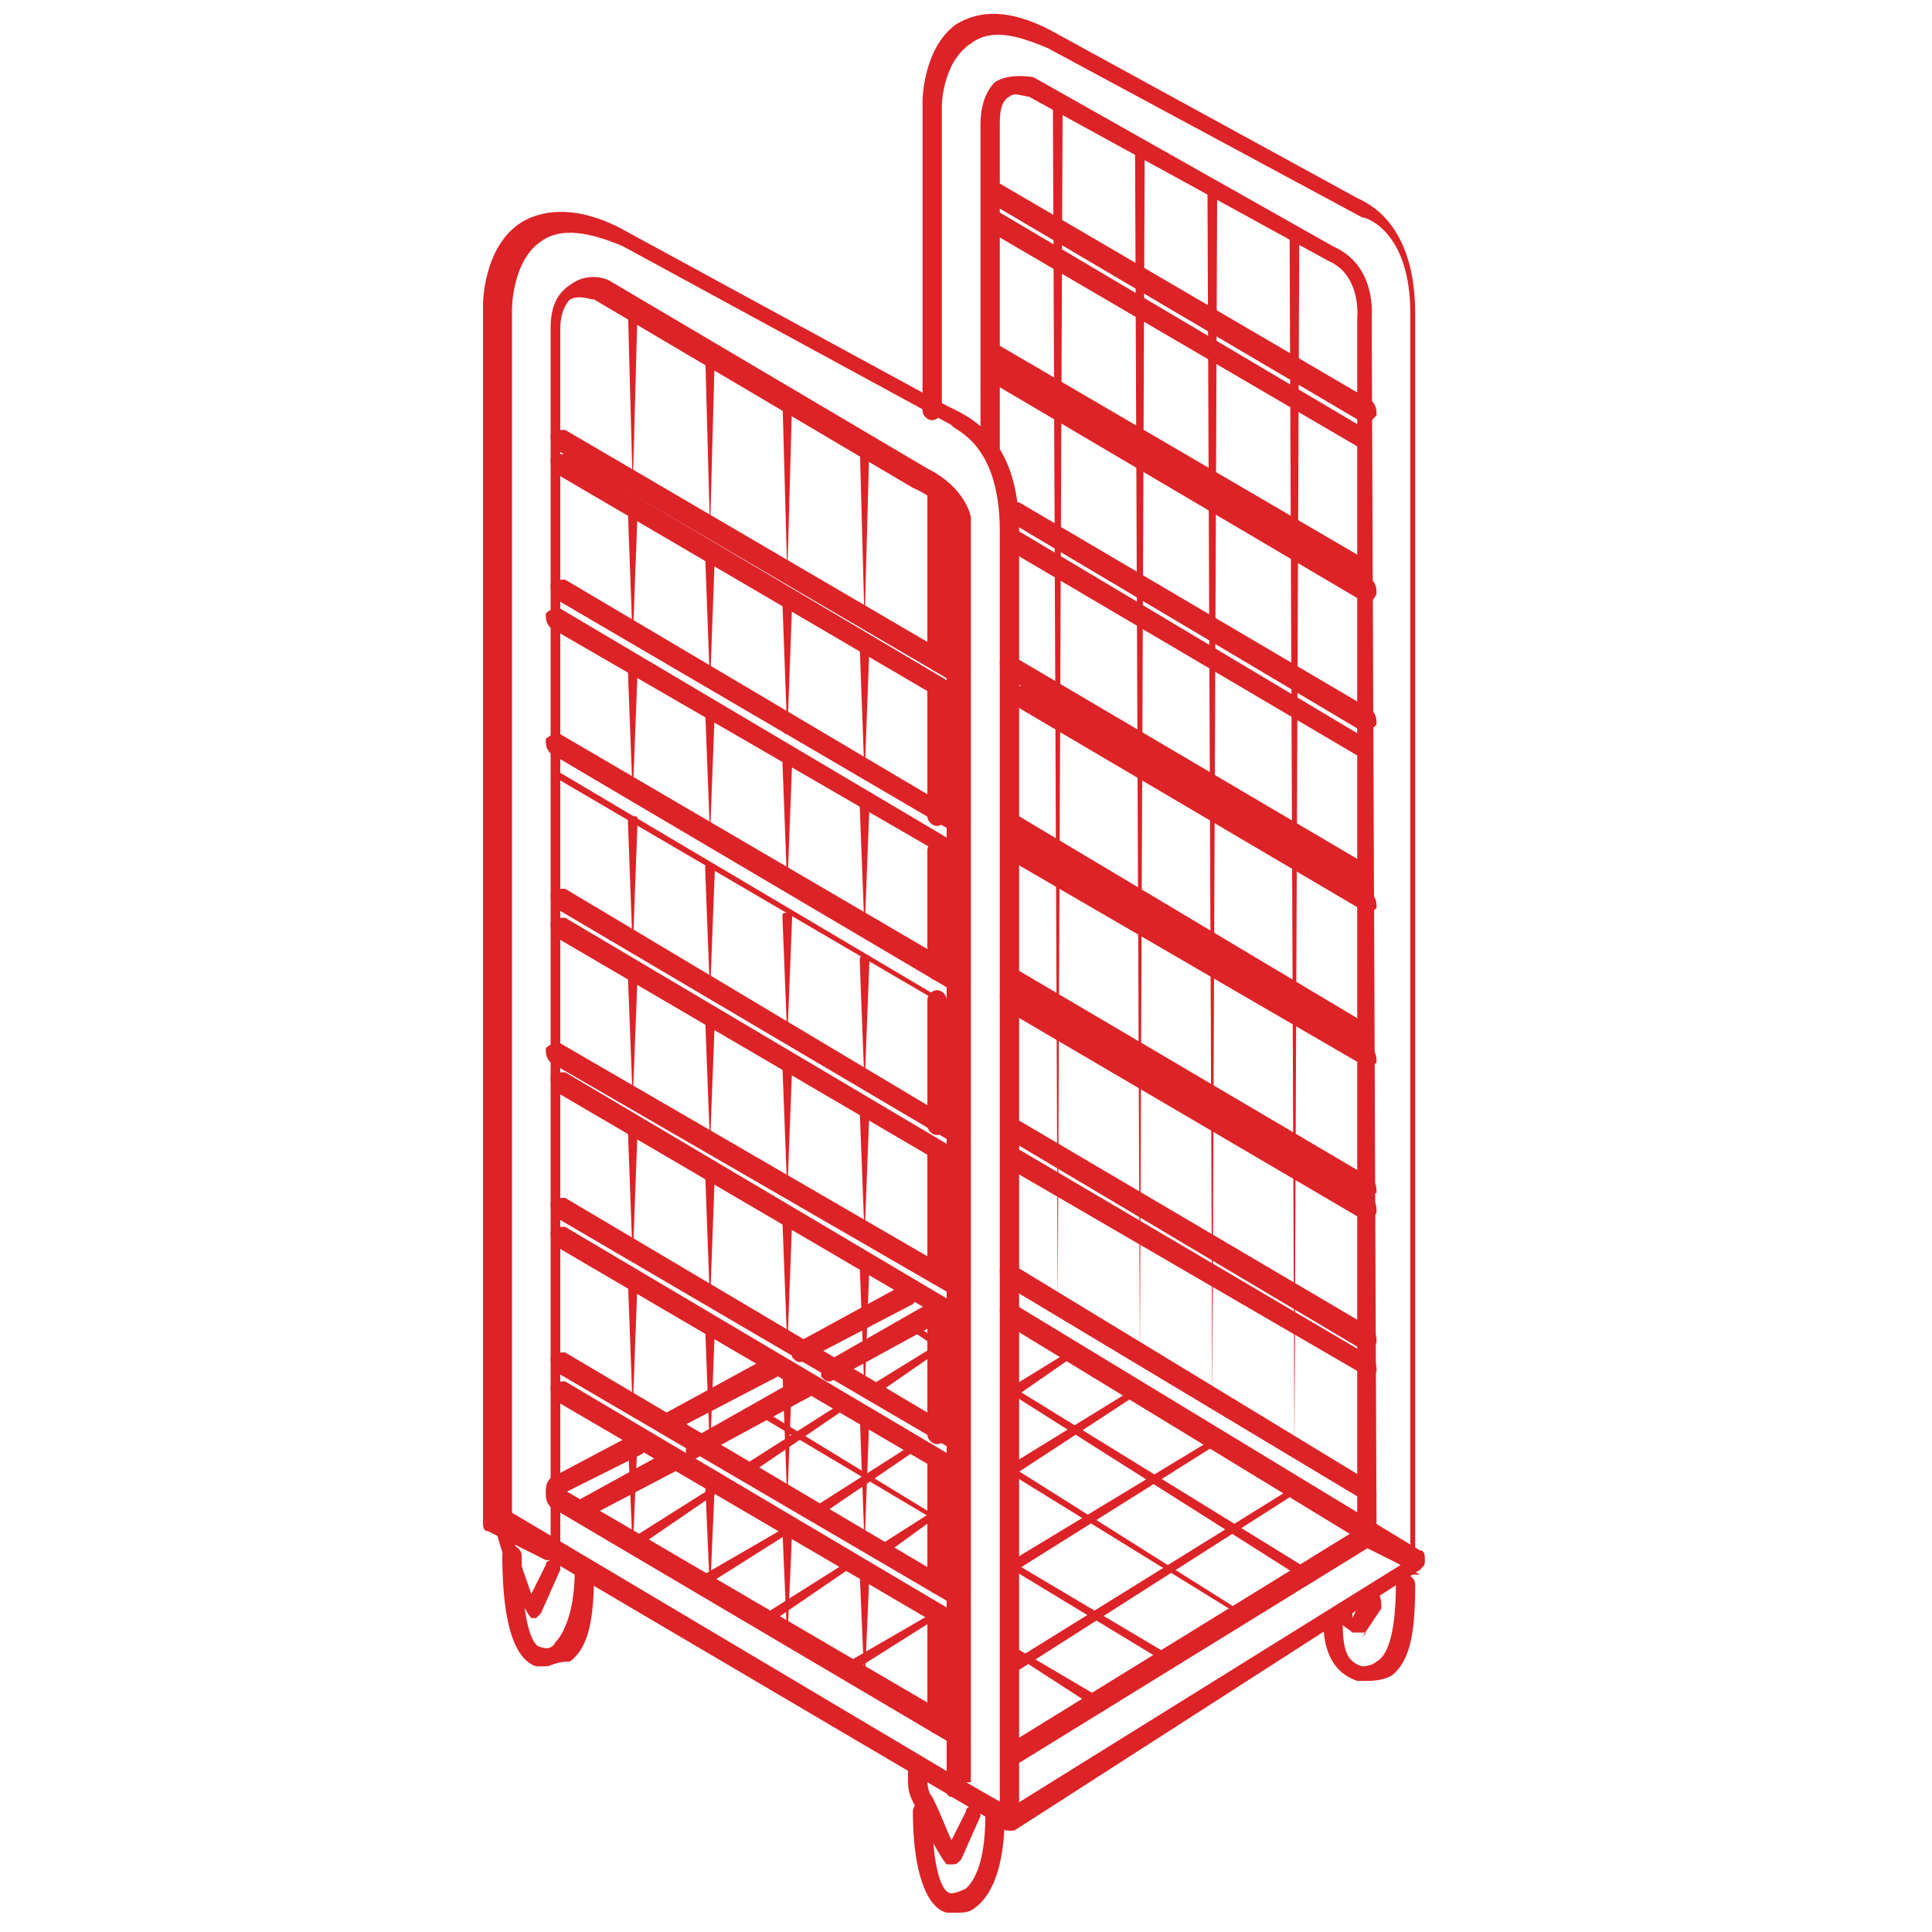 <?xml version="1.0" encoding="utf-8"?>
<!-- Generator: Adobe Illustrator 25.3.1, SVG Export Plug-In . SVG Version: 6.00 Build 0)  -->
<svg version="1.1" id="Layer_1" xmlns="http://www.w3.org/2000/svg" xmlns:xlink="http://www.w3.org/1999/xlink" x="0px" y="0px"
	 viewBox="0 0 40 40" style="enable-background:new 0 0 40 40;" xml:space="preserve">
<style type="text/css">
	.st0{fill:#DC2327;}
</style>
<path class="st0" d="M20.9,37.9C20.9,37.9,20.8,37.9,20.9,37.9l-1.2-0.7c-0.1,0-0.1-0.1-0.1-0.2V10.8c0,0,0-0.4-0.7-0.7c0,0,0,0,0,0
	l-6.6-3.9c-0.1,0-0.3-0.1-0.5,0c-0.1,0.1-0.2,0.3-0.2,0.6v25.3c0,0.1,0,0.1-0.1,0.2c-0.1,0-0.1,0-0.2,0l-1.2-0.6
	c-0.1,0-0.1-0.1-0.1-0.2V6.3c0,0,0-1.2,0.8-1.7c0.5-0.3,1.2-0.3,2,0.1c0,0,0,0,0,0l6.8,3.7C20,8.6,21.1,9,21.1,11v26.7
	C21.1,37.8,21.1,37.8,20.9,37.9C21,37.9,20.9,37.9,20.9,37.9z M20,36.9l0.7,0.4V11c0-1.9-1-2.1-1-2.2c0,0,0,0,0,0l-6.8-3.7
	c-0.7-0.3-1.3-0.4-1.7-0.1c-0.6,0.4-0.6,1.4-0.6,1.4v25l0.8,0.4V6.8c0-0.4,0.1-0.7,0.4-0.9c0.4-0.3,0.8-0.1,0.8-0.1c0,0,0,0,0,0
	l6.6,3.9c0.8,0.4,0.9,1,0.9,1V36.9z"/>
<path class="st0" d="M29.4,32.6C29.3,32.6,29.3,32.6,29.4,32.6L28.2,32c-0.1,0-0.1-0.1-0.1-0.2L28.1,6.6c0,0,0,0,0,0
	c0,0,0.1-0.9-0.6-1.2c0,0,0,0,0,0L21.3,2c-0.1,0-0.3-0.1-0.4,0c-0.2,0.1-0.2,0.4-0.2,0.6v6.7c0,0.1-0.1,0.2-0.2,0.2
	c-0.1,0-0.2-0.1-0.2-0.2V2.6c0-0.4,0.1-0.7,0.3-0.9c0.3-0.2,0.8-0.1,0.8-0.1c0,0,0,0,0,0l6.2,3.5c0.9,0.4,0.8,1.4,0.8,1.5l0.1,25.1
	l0.7,0.4V6.5c0-1.7-0.9-2-1-2c0,0,0,0,0,0L21.7,1c-0.7-0.3-1.2-0.4-1.6-0.1c-0.6,0.4-0.6,1.3-0.6,1.3v6.3c0,0.1-0.1,0.2-0.2,0.2
	s-0.2-0.1-0.2-0.2V2.1c0,0,0-1.1,0.7-1.6c0.5-0.3,1.1-0.3,1.9,0.1c0,0,0,0,0,0l6.4,3.5c0.2,0.1,1.2,0.5,1.2,2.4v25.9
	c0,0.1,0,0.1-0.1,0.2C29.4,32.6,29.4,32.6,29.4,32.6z"/>
<path class="st0" d="M19.4,26.6c-0.1,0-0.2-0.1-0.2-0.2v-2.5c0-0.1,0.1-0.2,0.2-0.2s0.2,0.1,0.2,0.2v2.5
	C19.6,26.5,19.5,26.6,19.4,26.6z"/>
<path class="st0" d="M16.6,28.2c-0.1,0-0.1,0-0.2-0.1c0-0.1,0-0.2,0.1-0.3l2.2-1.2c0.1,0,0.2,0,0.3,0.1c0,0.1,0,0.2-0.1,0.3
	L16.6,28.2C16.6,28.2,16.6,28.2,16.6,28.2z"/>
<path class="st0" d="M13.8,29.7c-0.1,0-0.1,0-0.2-0.1c0-0.1,0-0.2,0.1-0.3l2.2-1.2c0.1,0,0.2,0,0.3,0.1c0,0.1,0,0.2-0.1,0.3
	L13.8,29.7C13.9,29.7,13.8,29.7,13.8,29.7z"/>
<path class="st0" d="M11.5,31c-0.1,0-0.1,0-0.2-0.1c0-0.1,0-0.2,0.1-0.3l1.7-0.9c0.1,0,0.2,0,0.3,0.1c0,0.1,0,0.2-0.1,0.3L11.5,31
	C11.5,31,11.5,31,11.5,31z"/>
<path class="st0" d="M17.2,28.6c-0.1,0-0.1,0-0.2-0.1c0-0.1,0-0.2,0.1-0.3l2.1-1.2c0.1,0,0.2,0,0.3,0.1c0,0.1,0,0.2-0.1,0.3
	L17.2,28.6C17.3,28.6,17.3,28.6,17.2,28.6z"/>
<path class="st0" d="M14.4,30.2c-0.1,0-0.1,0-0.2-0.1c0-0.1,0-0.2,0.1-0.3l2.3-1.3c0.1,0,0.2,0,0.3,0.1c0,0.1,0,0.2-0.1,0.3
	L14.4,30.2C14.5,30.2,14.5,30.2,14.4,30.2z"/>
<path class="st0" d="M12,31.5c-0.1,0-0.1,0-0.2-0.1c0-0.1,0-0.2,0.1-0.3l2-1.1c0.1,0,0.2,0,0.3,0.1c0,0.1,0,0.2-0.1,0.3L12,31.5
	C12.1,31.5,12,31.5,12,31.5z"/>
<path class="st0" d="M20.9,37.9C20.9,37.9,20.8,37.9,20.9,37.9l-10.7-6.3c-0.1-0.1-0.1-0.2-0.1-0.3c0.1-0.1,0.2-0.1,0.3-0.1L21,37.5
	c0.1,0.1,0.1,0.2,0.1,0.3C21,37.8,21,37.9,20.9,37.9z"/>
<path class="st0" d="M19.7,36.1C19.7,36.1,19.7,36.1,19.7,36.1l-8.3-4.9c-0.1-0.1-0.1-0.2-0.1-0.3c0.1-0.1,0.2-0.1,0.3-0.1l8.2,4.8
	c0.1,0.1,0.1,0.2,0.1,0.3C19.8,36.1,19.8,36.1,19.7,36.1z"/>
<path class="st0" d="M28.3,31.1C28.3,31.1,28.2,31.1,28.3,31.1l-7.5-4.5c-0.1-0.1-0.1-0.2-0.1-0.3c0-0.1,0.2-0.1,0.3-0.1l7.4,4.5
	c0.1,0.1,0.1,0.2,0.1,0.3C28.4,31,28.4,31.1,28.3,31.1z"/>
<path class="st0" d="M19.7,33.8C19.6,33.8,19.6,33.8,19.7,33.8l-8.2-4.8c-0.1-0.1-0.1-0.2-0.1-0.3c0.1-0.1,0.2-0.1,0.3-0.1l8.1,4.8
	c0.1,0.1,0.1,0.2,0.1,0.3C19.8,33.7,19.7,33.8,19.7,33.8z"/>
<path class="st0" d="M19.7,33.2C19.6,33.2,19.6,33.2,19.7,33.2l-8.2-4.8c-0.1-0.1-0.1-0.2-0.1-0.3c0.1-0.1,0.2-0.1,0.3-0.1l8.1,4.8
	c0.1,0.1,0.1,0.2,0.1,0.3C19.8,33.2,19.7,33.2,19.7,33.2z"/>
<path class="st0" d="M19.7,30.6C19.7,30.6,19.6,30.6,19.7,30.6l-8.2-4.8c-0.1-0.1-0.1-0.2-0.1-0.3c0.1-0.1,0.2-0.1,0.3-0.1l8.1,4.8
	c0.1,0.1,0.1,0.2,0.1,0.3C19.8,30.6,19.7,30.6,19.7,30.6z"/>
<path class="st0" d="M19.7,30C19.6,30,19.6,30,19.7,30l-8.2-4.8c-0.1-0.1-0.1-0.2-0.1-0.3c0.1-0.1,0.2-0.1,0.3-0.1l8.1,4.8
	c0.1,0.1,0.1,0.2,0.1,0.3C19.8,30,19.7,30,19.7,30z"/>
<path class="st0" d="M19.7,27.4C19.7,27.4,19.6,27.4,19.7,27.4l-8.2-4.8c-0.1-0.1-0.1-0.2-0.1-0.3c0.1-0.1,0.2-0.1,0.3-0.1l8.1,4.8
	c0.1,0.1,0.1,0.2,0.1,0.3C19.8,27.3,19.7,27.4,19.7,27.4z"/>
<path class="st0" d="M19.7,26.8C19.6,26.8,19.6,26.8,19.7,26.8L11.4,22c-0.1-0.1-0.1-0.2-0.1-0.3c0.1-0.1,0.2-0.1,0.3-0.1l8.1,4.7
	c0.1,0.1,0.1,0.2,0.1,0.3C19.8,26.8,19.7,26.8,19.7,26.8z"/>
<path class="st0" d="M19.7,24.2C19.6,24.2,19.6,24.2,19.7,24.2l-8.2-4.8c-0.1-0.1-0.1-0.2-0.1-0.3c0.1-0.1,0.2-0.1,0.3-0.1l8.1,4.8
	c0.1,0.1,0.1,0.2,0.1,0.3C19.8,24.1,19.7,24.2,19.7,24.2z"/>
<path class="st0" d="M19.8,23.7C19.7,23.7,19.7,23.7,19.8,23.7l-8.3-4.9c-0.1-0.1-0.1-0.2-0.1-0.3c0.1-0.1,0.2-0.1,0.3-0.1l8.2,4.9
	c0.1,0.1,0.1,0.2,0.1,0.3C19.9,23.7,19.8,23.7,19.8,23.7z"/>
<path class="st0" d="M19.7,20.9C19.6,20.9,19.6,20.9,19.7,20.9l-8.2-4.8c0,0-0.1-0.1,0-0.1c0,0,0.1-0.1,0.1,0l8.1,4.8
	C19.7,20.7,19.8,20.8,19.7,20.9C19.7,20.9,19.7,20.9,19.7,20.9z"/>
<path class="st0" d="M19.7,20.5C19.7,20.5,19.7,20.5,19.7,20.5l-8.3-4.9c-0.1-0.1-0.1-0.2-0.1-0.3c0.1-0.1,0.2-0.1,0.3-0.1l8.2,4.8
	c0.1,0.1,0.1,0.2,0.1,0.3C19.8,20.5,19.8,20.5,19.7,20.5z"/>
<path class="st0" d="M19.7,17.8C19.6,17.8,19.6,17.8,19.7,17.8L11.4,13c-0.1-0.1-0.1-0.2-0.1-0.3c0.1-0.1,0.2-0.1,0.3-0.1l8.1,4.8
	c0.1,0.1,0.1,0.2,0.1,0.3C19.8,17.7,19.7,17.8,19.7,17.8z"/>
<path class="st0" d="M19.7,17.2C19.6,17.2,19.6,17.2,19.7,17.2l-8.2-4.8c-0.1-0.1-0.1-0.2-0.1-0.3c0.1-0.1,0.2-0.1,0.3-0.1l8.1,4.8
	c0.1,0.1,0.1,0.2,0.1,0.3C19.8,17.2,19.7,17.2,19.7,17.2z"/>
<path class="st0" d="M19.7,14.6C19.6,14.6,19.6,14.6,19.7,14.6l-8.2-4.8c-0.1-0.1-0.1-0.2-0.1-0.3c0.1-0.1,0.2-0.1,0.3-0.1l8.1,4.8
	c0.1,0.1,0.1,0.2,0.1,0.3C19.8,14.5,19.7,14.6,19.7,14.6z"/>
<path class="st0" d="M19.7,14.1C19.7,14.1,19.6,14.1,19.7,14.1l-8.2-4.8c-0.1-0.1-0.1-0.2-0.1-0.3c0.1-0.1,0.2-0.1,0.3-0.1l8.2,4.8
	c0.1,0.1,0.1,0.2,0.1,0.3C19.8,14,19.7,14.1,19.7,14.1z"/>
<path class="st0" d="M28.3,28.5C28.3,28.5,28.2,28.5,28.3,28.5l-7.4-4.3c-0.1-0.1-0.1-0.2-0.1-0.3c0.1-0.1,0.2-0.1,0.3-0.1l7.3,4.3
	c0.1,0.1,0.1,0.2,0.1,0.3C28.4,28.5,28.4,28.5,28.3,28.5z"/>
<path class="st0" d="M28.3,28C28.2,28,28.2,28,28.3,28l-7.4-4.4c-0.1-0.1-0.1-0.2-0.1-0.3c0.1-0.1,0.2-0.1,0.3-0.1l7.3,4.3
	c0.1,0.1,0.1,0.2,0.1,0.3C28.4,27.9,28.3,28,28.3,28z"/>
<path class="st0" d="M28.3,25.3C28.3,25.3,28.2,25.3,28.3,25.3l-7.5-4.4c-0.1-0.1-0.1-0.2-0.1-0.3c0.1-0.1,0.2-0.1,0.3-0.1l7.4,4.3
	c0.1,0.1,0.1,0.2,0.1,0.3C28.4,25.3,28.4,25.3,28.3,25.3z"/>
<path class="st0" d="M28.3,24.8C28.2,24.8,28.2,24.8,28.3,24.8l-7.4-4.3c-0.1-0.1-0.1-0.2-0.1-0.3c0.1-0.1,0.2-0.1,0.3-0.1l7.3,4.3
	c0.1,0.1,0.1,0.2,0.1,0.3C28.4,24.7,28.3,24.8,28.3,24.8z"/>
<path class="st0" d="M28.3,22.1C28.2,22.1,28.2,22.1,28.3,22.1l-7.4-4.3c-0.1-0.1-0.1-0.2-0.1-0.3c0.1-0.1,0.2-0.1,0.3-0.1l7.3,4.3
	c0.1,0.1,0.1,0.2,0.1,0.3C28.4,22.1,28.3,22.1,28.3,22.1z"/>
<path class="st0" d="M28.2,21.6C28.2,21.6,28.2,21.5,28.2,21.6l-7.3-4.3c-0.1-0.1-0.1-0.2-0.1-0.3c0.1-0.1,0.2-0.1,0.3-0.1l7.2,4.3
	c0.1,0.1,0.1,0.2,0.1,0.3C28.4,21.5,28.3,21.6,28.2,21.6z"/>
<path class="st0" d="M28.3,18.9C28.2,18.9,28.2,18.9,28.3,18.9l-7.3-4.3c-0.1-0.1-0.1-0.2-0.1-0.3c0.1-0.1,0.2-0.1,0.3-0.1l7.2,4.3
	c0.1,0.1,0.1,0.2,0.1,0.3C28.4,18.9,28.3,18.9,28.3,18.9z"/>
<path class="st0" d="M28.2,18.4C28.2,18.4,28.2,18.3,28.2,18.4L20.8,14c-0.1-0.1-0.1-0.2-0.1-0.3c0.1-0.1,0.2-0.1,0.3-0.1l7.3,4.3
	c0.1,0.1,0.1,0.2,0.1,0.3C28.4,18.3,28.3,18.4,28.2,18.4z"/>
<path class="st0" d="M28.2,15.7C28.2,15.7,28.2,15.7,28.2,15.7l-7.3-4.3c-0.1-0.1-0.1-0.2-0.1-0.3c0.1-0.1,0.2-0.1,0.3-0.1l7.2,4.3
	c0.1,0.1,0.1,0.2,0.1,0.3C28.4,15.6,28.3,15.7,28.2,15.7z"/>
<path class="st0" d="M28.3,15.2C28.2,15.2,28.2,15.2,28.3,15.2l-7.4-4.4c-0.1-0.1-0.1-0.2-0.1-0.3c0.1-0.1,0.2-0.1,0.3-0.1l7.3,4.3
	c0.1,0.1,0.1,0.2,0.1,0.3C28.4,15.1,28.3,15.2,28.3,15.2z"/>
<path class="st0" d="M28.3,12.5C28.2,12.5,28.2,12.5,28.3,12.5l-7.8-4.6c-0.1-0.1-0.1-0.2-0.1-0.3c0.1-0.1,0.2-0.1,0.3-0.1l7.7,4.5
	c0.1,0.1,0.1,0.2,0.1,0.3C28.4,12.5,28.3,12.5,28.3,12.5z"/>
<path class="st0" d="M28.3,12C28.2,12,28.2,12,28.3,12l-7.8-4.6c-0.1-0.1-0.1-0.2-0.1-0.3C20.4,7,20.5,7,20.6,7.1l7.7,4.5
	c0.1,0.1,0.1,0.2,0.1,0.3C28.4,11.9,28.3,12,28.3,12z"/>
<path class="st0" d="M28.2,9.3C28.2,9.3,28.1,9.2,28.2,9.3l-7.7-4.5c-0.1-0.1-0.1-0.2-0.1-0.3c0.1-0.1,0.2-0.1,0.3-0.1l7.6,4.5
	c0.1,0.1,0.1,0.2,0.1,0.3C28.3,9.2,28.3,9.3,28.2,9.3z"/>
<path class="st0" d="M28.3,8.8C28.2,8.8,28.2,8.8,28.3,8.8l-7.8-4.6c-0.1-0.1-0.1-0.2-0.1-0.3c0.1-0.1,0.2-0.1,0.3-0.1l7.7,4.5
	c0.1,0.1,0.1,0.2,0.1,0.3C28.4,8.7,28.3,8.8,28.3,8.8z"/>
<path class="st0" d="M19.4,13.9c-0.1,0-0.2-0.1-0.2-0.2v-3.6c0-0.1,0.1-0.2,0.2-0.2s0.2,0.1,0.2,0.2v3.6
	C19.6,13.8,19.5,13.9,19.4,13.9z"/>
<path class="st0" d="M19.4,17.1c-0.1,0-0.2-0.1-0.2-0.2v-2.6c0-0.1,0.1-0.2,0.2-0.2s0.2,0.1,0.2,0.2v2.6
	C19.6,17,19.5,17.1,19.4,17.1z"/>
<path class="st0" d="M19.4,20.3c-0.1,0-0.2-0.1-0.2-0.2v-2.5c0-0.1,0.1-0.2,0.2-0.2s0.2,0.1,0.2,0.2v2.5
	C19.6,20.2,19.5,20.3,19.4,20.3z"/>
<path class="st0" d="M19.4,23.5c-0.1,0-0.2-0.1-0.2-0.2v-2.6c0-0.1,0.1-0.2,0.2-0.2s0.2,0.1,0.2,0.2v2.6
	C19.6,23.4,19.5,23.5,19.4,23.5z"/>
<path class="st0" d="M19.4,29.9c-0.1,0-0.2-0.1-0.2-0.2v-2.6c0-0.1,0.1-0.2,0.2-0.2s0.2,0.1,0.2,0.2v2.6
	C19.6,29.8,19.5,29.9,19.4,29.9z"/>
<path class="st0" d="M19.4,33c-0.1,0-0.2-0.1-0.2-0.2v-2.6c0-0.1,0.1-0.2,0.2-0.2s0.2,0.1,0.2,0.2v2.6C19.6,32.9,19.5,33,19.4,33z"
	/>
<path class="st0" d="M19.4,35.9c-0.1,0-0.2-0.1-0.2-0.2v-2.2c0-0.1,0.1-0.2,0.2-0.2s0.2,0.1,0.2,0.2v2.2
	C19.6,35.8,19.5,35.9,19.4,35.9z"/>
<path class="st0" d="M17.9,12.9C17.8,12.9,17.8,12.9,17.9,12.9l-0.1-3.7c0-0.1,0-0.1,0.1-0.1s0.1,0,0.1,0.1L17.9,12.9
	C17.9,12.9,17.9,12.9,17.9,12.9z"/>
<path class="st0" d="M17.9,16.1C17.8,16.1,17.8,16.1,17.9,16.1l-0.1-2.7c0-0.1,0-0.1,0.1-0.1s0.1,0,0.1,0.1L17.9,16.1
	C17.9,16.1,17.9,16.1,17.9,16.1z"/>
<path class="st0" d="M17.9,19.3C17.8,19.3,17.8,19.3,17.9,19.3l-0.1-2.6c0-0.1,0-0.1,0.1-0.1s0.1,0,0.1,0.1L17.9,19.3
	C17.9,19.2,17.9,19.3,17.9,19.3z"/>
<path class="st0" d="M17.9,22.5C17.8,22.5,17.8,22.5,17.9,22.5l-0.1-2.6c0-0.1,0-0.1,0.1-0.1s0.1,0,0.1,0.1L17.9,22.5
	C17.9,22.5,17.9,22.5,17.9,22.5z"/>
<path class="st0" d="M17.9,25.6C17.8,25.6,17.8,25.6,17.9,25.6L17.8,23c0-0.1,0-0.1,0.1-0.1s0.1,0,0.1,0.1L17.9,25.6
	C17.9,25.6,17.9,25.6,17.9,25.6z"/>
<path class="st0" d="M17.9,28.9C17.8,28.9,17.8,28.9,17.9,28.9l-0.1-2.7c0-0.1,0-0.1,0.1-0.1s0.1,0,0.1,0.1L17.9,28.9
	C17.9,28.9,17.9,28.9,17.9,28.9z"/>
<path class="st0" d="M17.9,32C17.8,32,17.8,32,17.9,32l-0.1-2.7c0-0.1,0-0.1,0.1-0.1s0.1,0,0.1,0.1L17.9,32C17.9,32,17.9,32,17.9,32
	z"/>
<path class="st0" d="M17.9,34.9C17.8,34.9,17.8,34.9,17.9,34.9l-0.1-2.3c0-0.1,0-0.1,0.1-0.1s0.1,0,0.1,0.1L17.9,34.9
	C17.9,34.9,17.9,34.9,17.9,34.9z"/>
<path class="st0" d="M16.3,11.9C16.2,11.9,16.2,11.8,16.3,11.9l-0.1-3.6c0-0.1,0-0.1,0.1-0.1c0.1,0,0.1,0,0.1,0.1L16.3,11.9
	C16.4,11.8,16.3,11.9,16.3,11.9z"/>
<path class="st0" d="M16.3,15.2C16.2,15.2,16.2,15.1,16.3,15.2l-0.1-2.7c0-0.1,0-0.1,0.1-0.1c0.1,0,0.1,0,0.1,0.1L16.3,15.2
	C16.4,15.1,16.3,15.2,16.3,15.2z"/>
<path class="st0" d="M16.3,18.4C16.2,18.4,16.2,18.3,16.3,18.4l-0.1-2.6c0-0.1,0-0.1,0.1-0.1c0.1,0,0.1,0,0.1,0.1L16.3,18.4
	C16.4,18.3,16.3,18.4,16.3,18.4z"/>
<path class="st0" d="M16.3,21.5C16.2,21.5,16.2,21.4,16.3,21.5l-0.1-2.5c0-0.1,0-0.1,0.1-0.1c0.1,0,0.1,0,0.1,0.1L16.3,21.5
	C16.4,21.4,16.3,21.5,16.3,21.5z"/>
<path class="st0" d="M16.3,24.7C16.2,24.7,16.2,24.7,16.3,24.7l-0.1-2.6c0-0.1,0-0.1,0.1-0.1c0.1,0,0.1,0,0.1,0.1L16.3,24.7
	C16.4,24.7,16.3,24.7,16.3,24.7z"/>
<path class="st0" d="M16.3,27.9C16.2,27.9,16.2,27.9,16.3,27.9l-0.1-2.6c0-0.1,0-0.1,0.1-0.1c0.1,0,0.1,0,0.1,0.1L16.3,27.9
	C16.4,27.9,16.3,27.9,16.3,27.9z"/>
<path class="st0" d="M16.3,31.1C16.2,31.1,16.2,31.1,16.3,31.1l-0.1-2.7c0-0.1,0-0.1,0.1-0.1c0.1,0,0.1,0,0.1,0.1L16.3,31.1
	C16.4,31.1,16.3,31.1,16.3,31.1z"/>
<path class="st0" d="M16.3,34C16.2,34,16.2,33.9,16.3,34l-0.1-2.3c0-0.1,0-0.1,0.1-0.1c0.1,0,0.1,0,0.1,0.1L16.3,34
	C16.4,33.9,16.3,34,16.3,34z"/>
<path class="st0" d="M14.7,11C14.6,11,14.6,10.9,14.7,11l-0.1-3.7c0-0.1,0-0.1,0.1-0.1s0.1,0,0.1,0.1L14.7,11
	C14.8,10.9,14.7,11,14.7,11z"/>
<path class="st0" d="M14.7,14.2C14.6,14.2,14.6,14.1,14.7,14.2l-0.1-2.7c0-0.1,0-0.1,0.1-0.1s0.1,0,0.1,0.1L14.7,14.2
	C14.8,14.1,14.7,14.2,14.7,14.2z"/>
<path class="st0" d="M14.7,17.3C14.6,17.3,14.6,17.3,14.7,17.3l-0.1-2.6c0-0.1,0-0.1,0.1-0.1s0.1,0,0.1,0.1L14.7,17.3
	C14.8,17.3,14.7,17.3,14.7,17.3z"/>
<path class="st0" d="M14.7,20.6C14.6,20.6,14.6,20.5,14.7,20.6l-0.1-2.6c0-0.1,0-0.1,0.1-0.1s0.1,0,0.1,0.1L14.7,20.6
	C14.8,20.5,14.7,20.6,14.7,20.6z"/>
<path class="st0" d="M14.7,23.7C14.6,23.7,14.6,23.6,14.7,23.7l-0.1-2.6c0-0.1,0-0.1,0.1-0.1s0.1,0,0.1,0.1L14.7,23.7
	C14.8,23.6,14.7,23.7,14.7,23.7z"/>
<path class="st0" d="M14.7,27C14.6,27,14.6,26.9,14.7,27l-0.1-2.7c0-0.1,0-0.1,0.1-0.1s0.1,0,0.1,0.1L14.7,27
	C14.8,26.9,14.7,27,14.7,27z"/>
<path class="st0" d="M14.7,30.1C14.6,30.1,14.6,30,14.7,30.1l-0.1-2.6c0-0.1,0-0.1,0.1-0.1s0.1,0,0.1,0.1L14.7,30.1
	C14.8,30,14.7,30.1,14.7,30.1z"/>
<path class="st0" d="M14.7,33C14.6,33,14.6,32.9,14.7,33l-0.1-2.3c0-0.1,0-0.1,0.1-0.1s0.1,0,0.1,0.1L14.7,33
	C14.8,32.9,14.7,33,14.7,33z"/>
<path class="st0" d="M13.1,10.1C13,10.1,13,10,13.1,10.1L13,6.4c0-0.1,0-0.1,0.1-0.1c0.1,0,0.1,0,0.1,0.1L13.1,10.1
	C13.2,10,13.1,10.1,13.1,10.1z"/>
<path class="st0" d="M13.1,13.3C13,13.3,13,13.2,13.1,13.3L13,10.6c0-0.1,0-0.1,0.1-0.1c0.1,0,0.1,0,0.1,0.1L13.1,13.3
	C13.2,13.2,13.1,13.3,13.1,13.3z"/>
<path class="st0" d="M13.1,16.5C13,16.5,13,16.4,13.1,16.5L13,13.9c0-0.1,0-0.1,0.1-0.1c0.1,0,0.1,0,0.1,0.1L13.1,16.5
	C13.2,16.4,13.1,16.5,13.1,16.5z"/>
<path class="st0" d="M13.1,19.7C13,19.7,13,19.6,13.1,19.7L13,17c0-0.1,0-0.1,0.1-0.1c0.1,0,0.1,0,0.1,0.1L13.1,19.7
	C13.2,19.6,13.1,19.7,13.1,19.7z"/>
<path class="st0" d="M13.1,22.8C13,22.8,13,22.8,13.1,22.8L13,20.2c0-0.1,0-0.1,0.1-0.1c0.1,0,0.1,0,0.1,0.1L13.1,22.8
	C13.2,22.8,13.1,22.8,13.1,22.8z"/>
<path class="st0" d="M13.1,26.1C13,26.1,13,26,13.1,26.1L13,23.4c0-0.1,0-0.1,0.1-0.1c0.1,0,0.1,0,0.1,0.1L13.1,26.1
	C13.2,26,13.1,26.1,13.1,26.1z"/>
<path class="st0" d="M13.1,29.2C13,29.2,13,29.2,13.1,29.2L13,26.5c0-0.1,0-0.1,0.1-0.1c0.1,0,0.1,0,0.1,0.1L13.1,29.2
	C13.2,29.2,13.1,29.2,13.1,29.2z"/>
<path class="st0" d="M13.1,32.1C13,32.1,13,32,13.1,32.1L13,29.8c0-0.1,0-0.1,0.1-0.1c0.1,0,0.1,0,0.1,0.1L13.1,32.1
	C13.2,32,13.1,32.1,13.1,32.1z"/>
<path class="st0" d="M11.3,34.5c-0.1,0-0.2,0-0.2,0c-0.6-0.2-0.7-1.4-0.7-2.3c0-0.1,0.1-0.2,0.2-0.2c0.1,0,0.2,0.1,0.2,0.2
	c0,1.3,0.2,1.9,0.4,1.9c0,0,0,0,0,0c0,0,0.2,0.1,0.3-0.1c0.1-0.1,0.4-0.5,0.4-1.5c0-0.1,0.1-0.2,0.2-0.2c0.1,0,0.2,0.1,0.2,0.2
	c0,1-0.1,1.6-0.5,1.9C11.5,34.4,11.4,34.5,11.3,34.5z"/>
<path class="st0" d="M11.1,33.5c0,0-0.1,0-0.1,0c-0.2-0.2-0.6-1.3-0.7-1.7c0-0.1,0-0.2,0.1-0.2c0.1,0,0.2,0,0.2,0.1
	c0.1,0.5,0.3,1,0.4,1.3l0.3-0.6c0-0.1,0.1-0.1,0.2-0.1c0.1,0,0.1,0.1,0.1,0.2l-0.4,0.9C11.2,33.4,11.1,33.5,11.1,33.5
	C11.1,33.5,11.1,33.5,11.1,33.5z"/>
<path class="st0" d="M19.8,39.6c-0.1,0-0.2,0-0.2,0c-0.4-0.1-0.7-0.8-0.7-2.1c0-0.1,0.1-0.2,0.2-0.2l0,0c0.1,0,0.2,0.1,0.2,0.2
	c0,1.2,0.2,1.7,0.4,1.7c0,0,0,0,0,0c0,0,0.1,0,0.3-0.1c0.1-0.1,0.4-0.4,0.4-1.5c0-0.1,0.1-0.2,0.2-0.2l0,0c0.1,0,0.2,0.1,0.2,0.2
	c0,0.9-0.2,1.5-0.5,1.8C20.1,39.6,20,39.6,19.8,39.6z"/>
<path class="st0" d="M19.7,38.6c0,0-0.1,0-0.1,0c0,0-0.2-0.2-0.7-1.3c-0.1-0.2-0.1-0.3-0.1-0.5v-0.2c0-0.1,0.1-0.2,0.2-0.2
	s0.2,0.1,0.2,0.2v0.2c0,0.1,0,0.3,0.1,0.4c0.2,0.4,0.3,0.7,0.4,0.9l0.3-0.6c0-0.1,0.1-0.1,0.2-0.1s0.1,0.1,0.1,0.2l-0.4,0.9
	C19.8,38.6,19.8,38.6,19.7,38.6C19.7,38.6,19.7,38.6,19.7,38.6z"/>
<path class="st0" d="M28.3,34.8c-0.1,0-0.1,0-0.2,0c-0.6-0.2-0.7-0.8-0.7-1.2c0-0.1,0.1-0.2,0.2-0.2c0.1,0,0.2,0.1,0.2,0.2
	c0,0.6,0.1,0.8,0.4,0.9c0,0,0.2,0,0.3-0.1c0.2-0.1,0.4-0.5,0.4-1.6c0-0.1,0.1-0.2,0.2-0.2c0.1,0,0.2,0.1,0.2,0.2
	c0,1-0.1,1.6-0.5,1.9C28.6,34.8,28.4,34.8,28.3,34.8z"/>
<path class="st0" d="M28.2,33.8c0,0-0.1,0-0.1,0c0,0,0,0-0.1,0c-0.1-0.1-0.2-0.1-0.3-0.3c0-0.1,0-0.2,0.1-0.2c0.1,0,0.2,0,0.2,0.1
	c0,0,0,0,0,0.1l0.2-0.4c0-0.1,0.2-0.1,0.3-0.1c0.1,0,0.1,0.2,0.1,0.3l-0.4,0.6C28.3,33.8,28.3,33.8,28.2,33.8
	C28.2,33.8,28.2,33.8,28.2,33.8z"/>
<path class="st0" d="M26.8,30.1C26.8,30.1,26.7,30,26.8,30.1L26.7,4.9c0-0.1,0-0.1,0.1-0.1c0.1,0,0.1,0,0.1,0.1L26.8,30.1
	C26.9,30,26.9,30.1,26.8,30.1z"/>
<path class="st0" d="M25.1,29.1C25.1,29.1,25,29,25.1,29.1L25,4c0-0.1,0-0.1,0.1-0.1c0.1,0,0.1,0,0.1,0.1L25.1,29.1
	C25.2,29,25.2,29.1,25.1,29.1z"/>
<path class="st0" d="M23.6,28.1C23.5,28.1,23.5,28.1,23.6,28.1L23.5,3c0-0.1,0-0.1,0.1-0.1s0.1,0,0.1,0.1L23.6,28.1
	C23.6,28,23.6,28.1,23.6,28.1z"/>
<path class="st0" d="M21.9,27.1C21.9,27.1,21.8,27.1,21.9,27.1L21.8,2.3c0-0.1,0-0.1,0.1-0.1s0.1,0,0.1,0.1L21.9,27.1
	C22,27.1,22,27.1,21.9,27.1z"/>
<path class="st0" d="M20.9,37.9c-0.1,0-0.1,0-0.2-0.1c-0.1-0.1,0-0.2,0.1-0.3l8.2-5.1l-8.2-5c-0.1-0.1-0.1-0.2-0.1-0.3
	c0.1-0.1,0.2-0.1,0.3-0.1l8.4,5.1c0.1,0,0.1,0.1,0.1,0.2c0,0.1,0,0.1-0.1,0.2L21,37.9C21,37.9,20.9,37.9,20.9,37.9z"/>
<path class="st0" d="M21,36.5c-0.1,0-0.1,0-0.2-0.1c-0.1-0.1,0-0.2,0.1-0.3l7.3-4.5c0.1-0.1,0.2,0,0.3,0.1c0.1,0.1,0,0.2-0.1,0.3
	l-7.3,4.5C21.1,36.5,21,36.5,21,36.5z"/>
<path class="st0" d="M19.4,27.9C19.4,27.9,19.4,27.9,19.4,27.9l-0.6-0.4c0,0-0.1-0.1,0-0.1c0,0,0.1-0.1,0.1,0l0.6,0.4
	C19.5,27.8,19.5,27.8,19.4,27.9C19.5,27.9,19.4,27.9,19.4,27.9z"/>
<path class="st0" d="M27,32.7C26.9,32.7,26.9,32.7,27,32.7l-6-3.8c0,0-0.1-0.1,0-0.1c0,0,0.1-0.1,0.1,0l6,3.7
	C27.1,32.5,27.1,32.6,27,32.7C27,32.6,27,32.7,27,32.7z"/>
<path class="st0" d="M25.6,33.4C25.6,33.4,25.5,33.4,25.6,33.4l-4.7-2.9c0,0-0.1-0.1,0-0.1c0,0,0.1-0.1,0.1,0l4.6,2.9
	C25.7,33.3,25.7,33.3,25.6,33.4C25.6,33.4,25.6,33.4,25.6,33.4z"/>
<path class="st0" d="M19.4,31.5C19.4,31.5,19.3,31.5,19.4,31.5l-3.7-2.2c0,0-0.1-0.1,0-0.1c0,0,0.1-0.1,0.1,0l3.6,2.2
	C19.5,31.4,19.5,31.4,19.4,31.5C19.4,31.5,19.4,31.5,19.4,31.5z"/>
<path class="st0" d="M24.1,34.4C24.1,34.4,24.1,34.4,24.1,34.4l-3.3-2c0,0-0.1-0.1,0-0.1c0,0,0.1-0.1,0.1,0l3.2,1.9
	C24.2,34.2,24.3,34.3,24.1,34.4C24.2,34.4,24.2,34.4,24.1,34.4z"/>
<path class="st0" d="M22.6,35.3C22.6,35.3,22.6,35.3,22.6,35.3l-1.7-1.1c0,0-0.1-0.1,0-0.1c0,0,0.1-0.1,0.1,0l1.7,1
	C22.7,35.2,22.7,35.2,22.6,35.3C22.6,35.3,22.6,35.3,22.6,35.3z"/>
<path class="st0" d="M20.9,34.7C20.9,34.7,20.8,34.6,20.9,34.7c-0.1-0.1-0.1-0.1-0.1-0.2l5.8-3.6c0,0,0.1,0,0.1,0c0,0,0,0.1,0,0.1
	L20.9,34.7C20.9,34.7,20.9,34.7,20.9,34.7z"/>
<path class="st0" d="M17.5,34.7C17.5,34.7,17.4,34.7,17.5,34.7c-0.1-0.1-0.1-0.1-0.1-0.2l1.9-1.1c0,0,0.1,0,0.1,0c0,0,0,0.1,0,0.1
	L17.5,34.7C17.5,34.7,17.5,34.7,17.5,34.7z"/>
<path class="st0" d="M20.9,32.6C20.8,32.6,20.8,32.6,20.9,32.6c-0.1-0.1-0.1-0.1-0.1-0.2l4.3-2.6c0,0,0.1,0,0.1,0c0,0,0,0.1,0,0.1
	L20.9,32.6C20.9,32.6,20.9,32.6,20.9,32.6z"/>
<path class="st0" d="M15.8,33.7C15.8,33.7,15.8,33.7,15.8,33.7c-0.1-0.1-0.1-0.1-0.1-0.2l1.9-1.2c0,0,0.1,0,0.1,0c0,0,0,0.1,0,0.1
	L15.8,33.7C15.9,33.7,15.8,33.7,15.8,33.7z"/>
<path class="st0" d="M18.3,32.2C18.3,32.2,18.2,32.2,18.3,32.2c-0.1-0.1-0.1-0.1-0.1-0.2l1.1-0.7c0,0,0.1,0,0.1,0c0,0,0,0.1,0,0.1
	L18.3,32.2C18.3,32.2,18.3,32.2,18.3,32.2z"/>
<path class="st0" d="M20.9,30.6C20.9,30.6,20.8,30.6,20.9,30.6c-0.1-0.1-0.1-0.1-0.1-0.2l2.6-1.6c0,0,0.1,0,0.1,0c0,0,0,0.1,0,0.1
	L20.9,30.6C20.9,30.6,20.9,30.6,20.9,30.6z"/>
<path class="st0" d="M14.5,32.9C14.5,32.9,14.5,32.9,14.5,32.9c-0.1-0.1-0.1-0.1-0.1-0.2l1.9-1.1c0,0,0.1,0,0.1,0c0,0,0,0.1,0,0.1
	L14.5,32.9C14.6,32.9,14.6,32.9,14.5,32.9z"/>
<path class="st0" d="M16.8,31.5C16.8,31.5,16.8,31.5,16.8,31.5c-0.1-0.1-0.1-0.1-0.1-0.2l2.2-1.4c0,0,0.1,0,0.1,0c0,0,0,0.1,0,0.1
	L16.8,31.5C16.9,31.5,16.9,31.5,16.8,31.5z"/>
<path class="st0" d="M20.9,29C20.9,29,20.8,29,20.9,29c-0.1-0.1-0.1-0.1-0.1-0.2l1.3-0.8c0,0,0.1,0,0.1,0c0,0,0,0.1,0,0.1L20.9,29
	C20.9,29,20.9,29,20.9,29z"/>
<path class="st0" d="M13.1,32.1C13,32.1,13,32.1,13.1,32.1C13,32,13,31.9,13,31.9l1.9-1.2c0,0,0.1,0,0.1,0c0,0,0,0.1,0,0.1
	L13.1,32.1C13.1,32.1,13.1,32.1,13.1,32.1z"/>
<path class="st0" d="M15.4,30.6C15.4,30.6,15.3,30.6,15.4,30.6c-0.1-0.1-0.1-0.1-0.1-0.2l2.2-1.4c0,0,0.1,0,0.1,0c0,0,0,0.1,0,0.1
	L15.4,30.6C15.4,30.6,15.4,30.6,15.4,30.6z"/>
<path class="st0" d="M18.1,28.9C18.1,28.9,18.1,28.9,18.1,28.9c-0.1-0.1-0.1-0.1-0.1-0.2l1.3-0.8c0,0,0.1,0,0.1,0c0,0,0,0.1,0,0.1
	L18.1,28.9C18.2,28.9,18.1,28.9,18.1,28.9z"/>
</svg>
